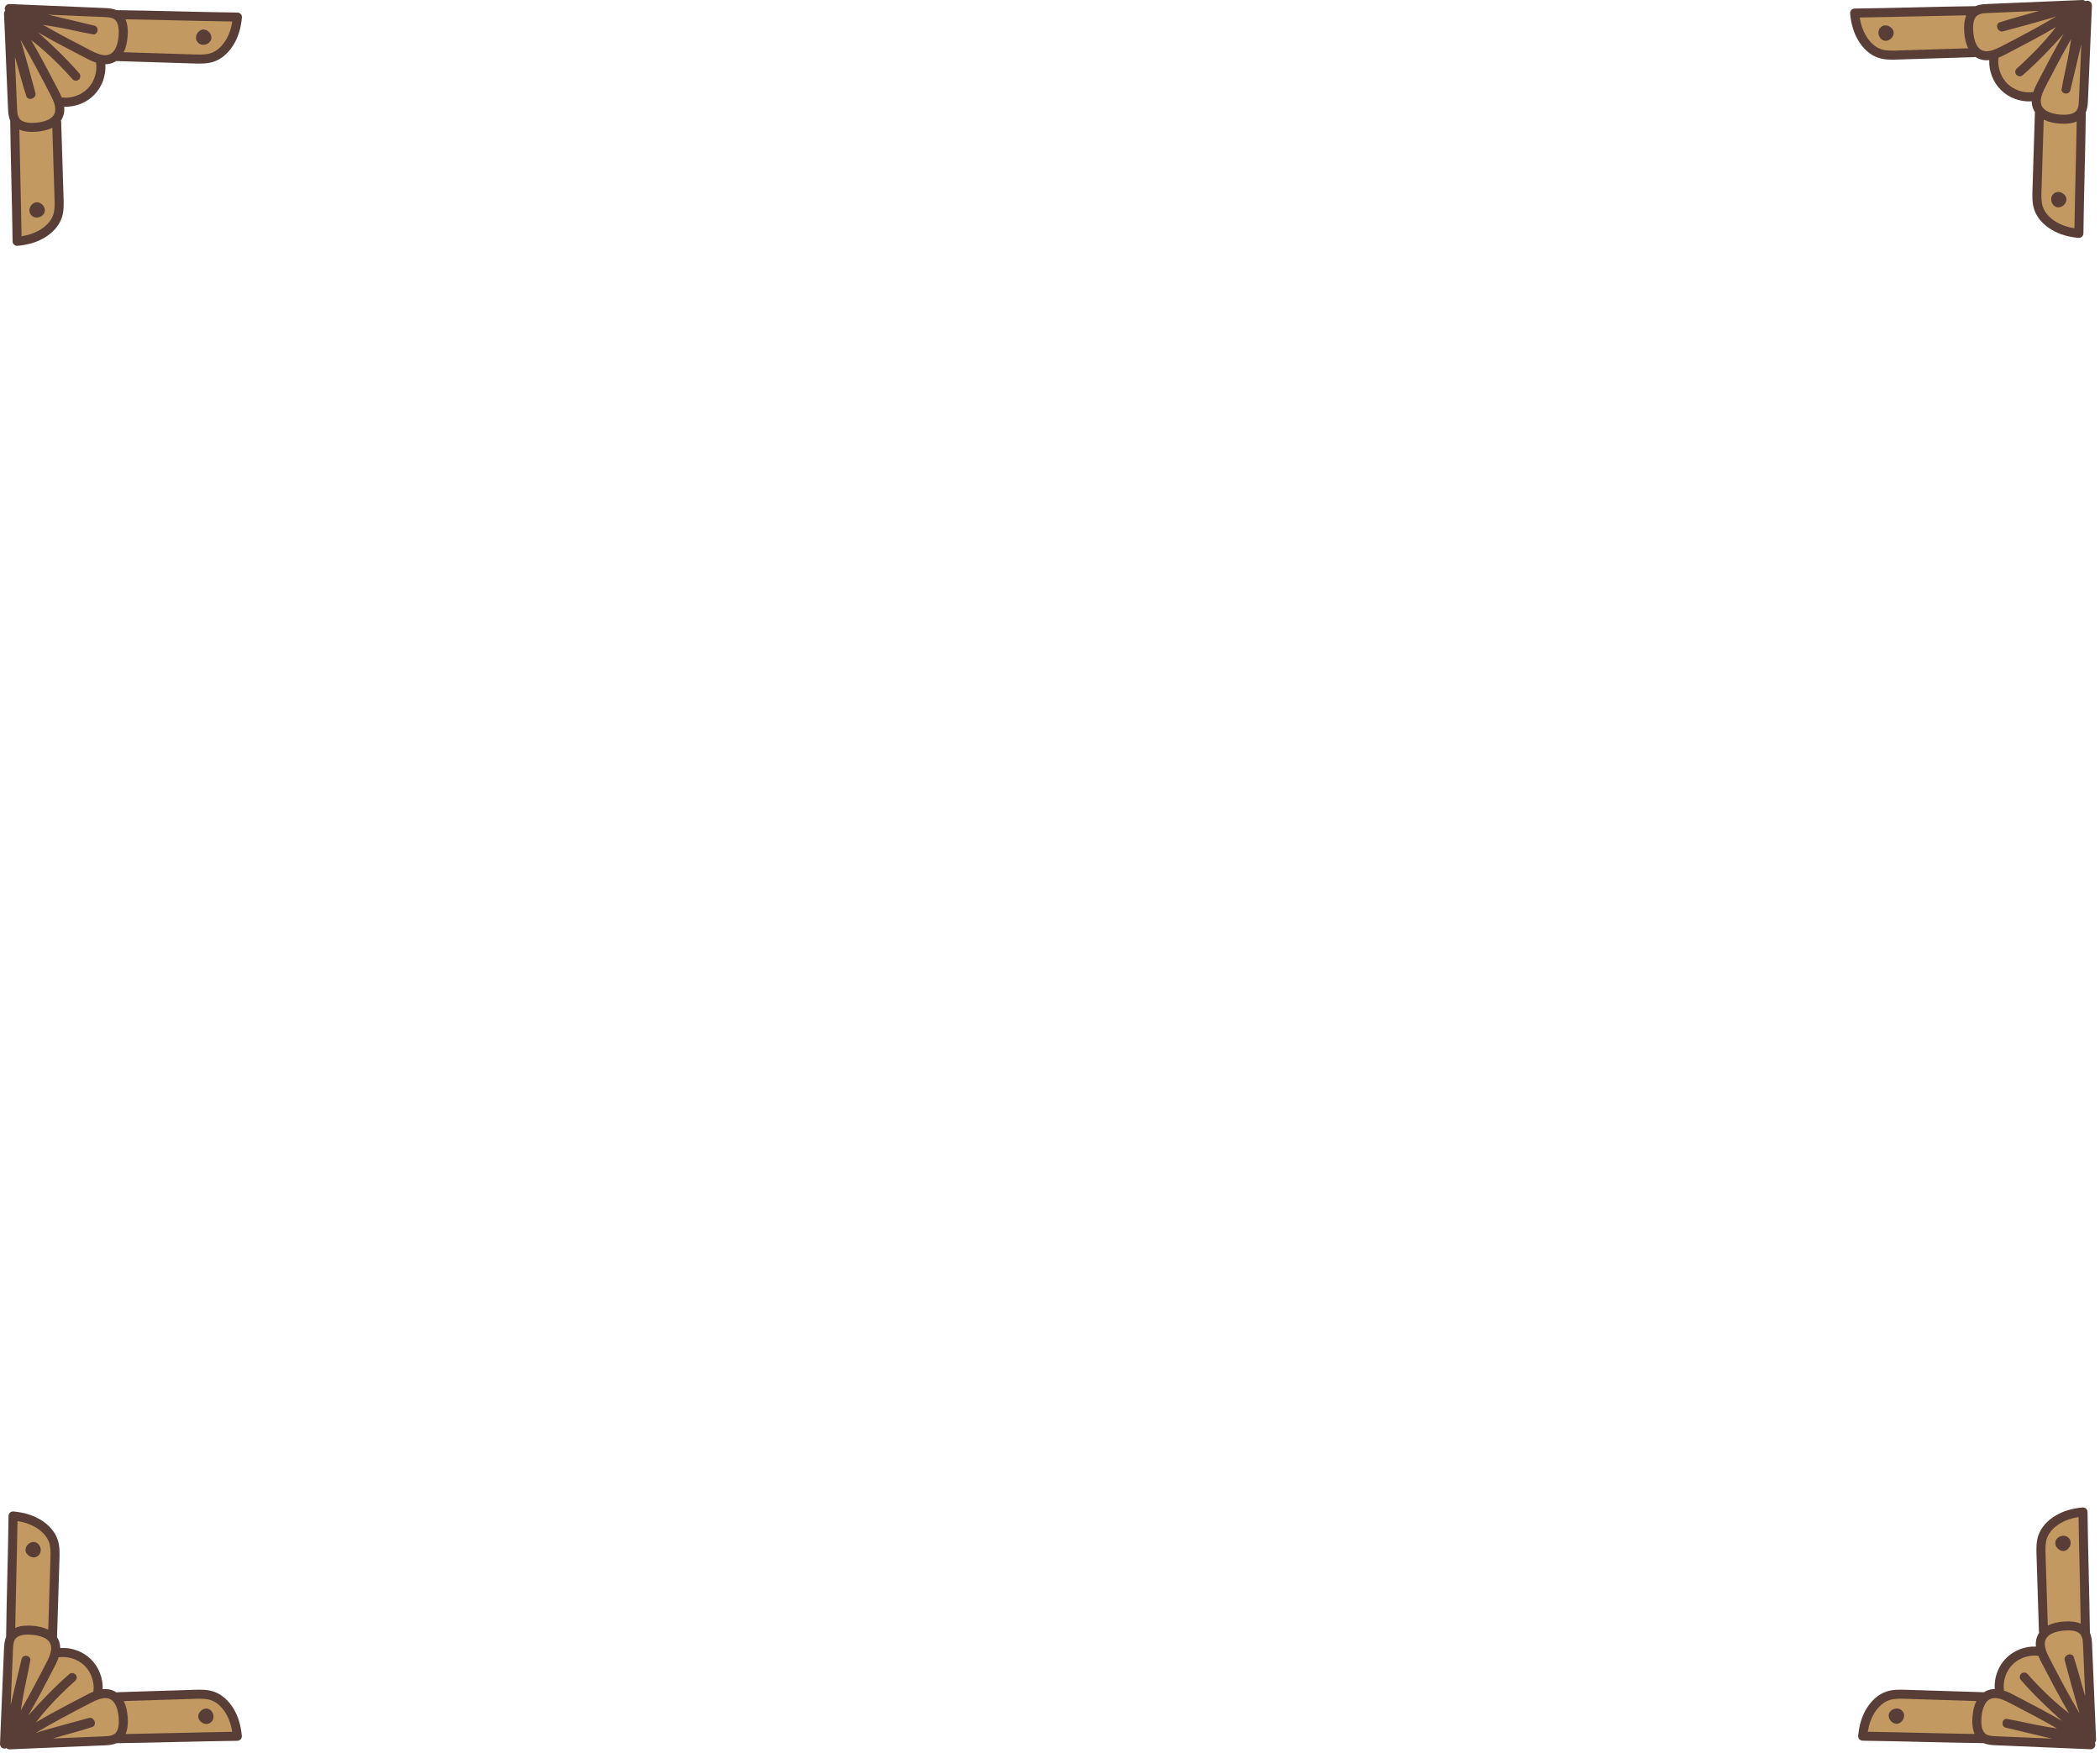 <svg width="521" height="435" viewBox="0 0 521 435" fill="none" xmlns="http://www.w3.org/2000/svg">
<path d="M25.796 3.148C26.592 3.18 27.584 3.222 28.424 3.589L28.688 3.704L28.989 3.683C33.588 3.739 38.796 3.861 43.835 3.98L43.938 3.982C48.98 4.102 54.194 4.225 58.855 4.281C58.618 6.717 58.039 8.647 57.033 10.353C55.911 12.261 54.363 13.626 52.674 14.199C51.579 14.57 50.426 14.618 49.544 14.618C49.095 14.618 48.652 14.604 48.223 14.59L29.149 13.994L28.639 13.859L28.209 14.153C28.015 14.283 27.811 14.394 27.599 14.484C27.147 14.675 26.667 14.769 26.131 14.771L24.884 14.776L24.973 16.018C25.149 18.462 24.248 20.959 22.564 22.695C20.948 24.364 18.661 25.321 16.293 25.321C16.183 25.321 16.074 25.319 15.964 25.315L14.616 25.263L14.761 26.604C14.843 27.36 14.759 28.02 14.502 28.623C14.41 28.84 14.295 29.052 14.159 29.25L13.836 29.723L14.013 30.263L14.61 49.245C14.654 50.655 14.704 52.252 14.218 53.678C13.645 55.36 12.277 56.901 10.367 58.018C8.656 59.019 6.723 59.596 4.286 59.833C4.23 55.179 4.106 49.843 3.986 44.681C3.875 39.898 3.751 34.477 3.691 29.895L3.688 29.66L3.593 29.445C3.226 28.607 3.184 27.616 3.15 26.82L2.164 3.376L2.683 2.808L2.374 2.166L25.795 3.15L25.796 3.148Z" fill="#C29961"/>
<path d="M49.372 10.781C50.388 11.547 52.107 10.935 52.408 9.701C52.71 8.468 51.467 7.134 50.213 7.346C48.959 7.557 47.828 9.618 49.372 10.781Z" fill="#593E37"/>
<path d="M8.882 50.205C7.628 50.416 6.498 52.477 8.042 53.64C9.057 54.406 10.776 53.794 11.078 52.56C11.38 51.327 10.136 49.993 8.882 50.205Z" fill="#593E37"/>
<path d="M1 3.404L1.987 26.867C2.024 27.741 2.072 28.874 2.526 29.91C2.584 34.442 2.704 39.656 2.821 44.706C2.941 49.902 3.065 55.275 3.12 59.893C3.124 60.206 3.259 60.503 3.492 60.712C3.725 60.922 4.028 61.027 4.347 60.994C6.981 60.745 9.082 60.118 10.956 59.021C13.106 57.763 14.658 55.998 15.321 54.051C15.874 52.427 15.822 50.716 15.774 49.207L15.177 30.212C15.174 30.105 15.154 30.001 15.121 29.904C15.299 29.644 15.45 29.369 15.575 29.076C15.94 28.218 16.013 27.333 15.92 26.477C18.687 26.583 21.466 25.502 23.402 23.504C25.339 21.507 26.335 18.694 26.137 15.934C26.776 15.932 27.424 15.821 28.056 15.555C28.339 15.435 28.608 15.288 28.86 15.12C28.942 15.14 29.026 15.155 29.113 15.157L48.186 15.753C49.697 15.8 51.413 15.855 53.048 15.3C55.002 14.638 56.773 13.091 58.037 10.942C59.139 9.071 59.769 6.973 60.019 4.342C60.05 4.031 59.947 3.72 59.737 3.487C59.527 3.255 59.23 3.12 58.917 3.116C54.287 3.06 49.04 2.937 43.964 2.817C38.883 2.697 33.627 2.574 28.986 2.518L28.972 2.518C28.944 2.518 28.918 2.52 28.891 2.523C27.852 2.07 26.719 2.022 25.845 1.986L2.35 1C2.335 1 2.318 1 2.303 1C1.829 1 1.403 1.299 1.245 1.75C1.145 2.037 1.168 2.344 1.294 2.605C1.099 2.818 0.988 3.103 1.001 3.406L1 3.404ZM13.198 53.33C12.709 54.767 11.509 56.102 9.823 57.089C8.529 57.846 7.084 58.34 5.345 58.614C5.283 54.279 5.171 49.393 5.062 44.654C4.964 40.436 4.864 36.1 4.8 32.15C5.867 32.623 7.231 32.806 8.885 32.692C10.513 32.582 11.887 32.248 12.979 31.704L13.532 49.277C13.575 50.66 13.619 52.09 13.197 53.33L13.198 53.33ZM13.511 28.201C12.774 29.934 10.202 30.359 8.734 30.459C8.458 30.477 8.196 30.487 7.945 30.487C6.36 30.487 5.296 30.112 4.777 29.369C4.765 29.351 4.753 29.331 4.74 29.312C4.703 29.127 4.619 28.957 4.502 28.819C4.309 28.264 4.261 27.575 4.227 26.774L3.695 14.114C4.691 17.429 5.521 20.81 6.598 24.061C7.343 25.142 9.156 24.235 8.762 22.984C7.706 19.034 6.627 15.089 5.495 11.16C5.335 10.743 5.198 10.31 5.071 9.869C7.618 14.089 10.054 18.76 12.44 23.337C13.276 24.943 14.118 26.775 13.511 28.203L13.511 28.201ZM21.792 21.947C20.159 23.63 17.642 24.489 15.315 24.18C15.022 23.442 14.682 22.789 14.417 22.28C12.245 18.113 10.027 13.863 7.71 9.919C10.192 11.828 12.519 13.913 14.914 16.355C15.986 17.445 17.03 18.562 18.048 19.704C18.254 19.91 18.54 20.029 18.831 20.028C19.782 20.058 20.312 18.793 19.614 18.139C16.469 14.524 12.993 11.215 9.425 8.019C13.223 10.221 17.286 12.333 21.273 14.406C21.924 14.745 22.823 15.211 23.838 15.539C24.174 17.817 23.393 20.293 21.792 21.945L21.792 21.947ZM31.131 4.786C35.195 4.849 39.613 4.954 43.911 5.055C48.54 5.163 53.313 5.276 57.636 5.338C57.362 7.075 56.865 8.516 56.105 9.807C55.115 11.492 53.773 12.689 52.328 13.179C51.078 13.603 49.644 13.556 48.257 13.513L30.688 12.964C31.233 11.872 31.568 10.5 31.679 8.873C31.791 7.218 31.606 5.852 31.131 4.785L31.131 4.786ZM28.35 4.77C29.211 5.371 29.577 6.7 29.441 8.722C29.341 10.187 28.914 12.756 27.18 13.492C26.839 13.637 26.477 13.698 26.099 13.698C24.89 13.698 23.53 13.058 22.301 12.418C18.387 10.384 14.399 8.31 10.68 6.159C11.607 6.297 12.556 6.448 13.255 6.582C16.61 7.104 19.933 8.001 23.259 8.549C24.444 8.459 24.564 6.63 23.409 6.358C19.603 5.423 15.781 4.55 11.967 3.643L25.751 4.222C26.843 4.267 27.729 4.336 28.351 4.77L28.35 4.77Z" fill="#593E37"/>
<path d="M495.228 431.852C494.432 431.82 493.44 431.778 492.6 431.411L492.337 431.296L492.036 431.317C487.437 431.261 482.228 431.139 477.19 431.02L477.087 431.018C472.045 430.898 466.83 430.775 462.17 430.719C462.406 428.283 462.985 426.353 463.991 424.647C465.114 422.739 466.661 421.374 468.35 420.801C469.446 420.43 470.599 420.382 471.481 420.382C471.93 420.382 472.372 420.396 472.801 420.41L491.875 421.006L492.385 421.141L492.816 420.847C493.009 420.717 493.213 420.606 493.425 420.516C493.877 420.325 494.357 420.231 494.894 420.228L496.141 420.224L496.051 418.982C495.875 416.538 496.776 414.041 498.46 412.305C500.077 410.635 502.363 409.679 504.732 409.679C504.841 409.679 504.951 409.681 505.06 409.685L506.409 409.737L506.263 408.396C506.182 407.64 506.266 406.98 506.522 406.377C506.614 406.16 506.729 405.948 506.866 405.751L507.189 405.277L507.011 404.737L506.415 385.754C506.37 384.345 506.32 382.748 506.806 381.322C507.38 379.64 508.747 378.099 510.657 376.982C512.368 375.981 514.302 375.404 516.739 375.167C516.795 379.821 516.918 385.157 517.038 390.319C517.149 395.102 517.274 400.523 517.333 405.105L517.337 405.34L517.431 405.555C517.798 406.393 517.84 407.383 517.874 408.18L518.86 431.624L518.341 432.192L518.65 432.834L495.229 431.85L495.228 431.852Z" fill="#C29961"/>
<path d="M471.652 424.219C470.637 423.453 468.918 424.065 468.616 425.299C468.314 426.532 469.558 427.866 470.812 427.654C472.066 427.443 473.196 425.382 471.652 424.219Z" fill="#593E37"/>
<path d="M512.142 384.796C513.396 384.584 514.527 382.524 512.982 381.36C511.967 380.594 510.248 381.206 509.946 382.44C509.644 383.673 510.888 385.007 512.142 384.796Z" fill="#593E37"/>
<path d="M520.024 431.596L519.037 408.133C519 407.259 518.952 406.126 518.499 405.091C518.44 400.558 518.32 395.344 518.204 390.294C518.084 385.098 517.959 379.725 517.904 375.107C517.901 374.794 517.766 374.497 517.533 374.288C517.299 374.078 516.996 373.973 516.677 374.006C514.043 374.255 511.943 374.882 510.069 375.979C507.918 377.237 506.367 379.003 505.704 380.949C505.15 382.573 505.203 384.284 505.25 385.793L505.847 404.788C505.851 404.895 505.87 404.999 505.903 405.096C505.726 405.356 505.574 405.631 505.45 405.924C505.085 406.782 505.011 407.667 505.105 408.523C502.338 408.417 499.558 409.498 497.622 411.496C495.685 413.493 494.69 416.306 494.888 419.066C494.248 419.068 493.6 419.179 492.968 419.445C492.685 419.565 492.417 419.712 492.164 419.88C492.082 419.859 491.999 419.846 491.911 419.843L472.839 419.247C471.327 419.2 469.611 419.145 467.976 419.7C466.023 420.362 464.251 421.909 462.988 424.058C461.885 425.929 461.256 428.027 461.005 430.658C460.975 430.969 461.077 431.28 461.287 431.513C461.497 431.745 461.794 431.88 462.108 431.884C466.737 431.94 471.984 432.063 477.06 432.183C482.142 432.303 487.397 432.426 492.038 432.482H492.052C492.08 432.482 492.107 432.48 492.134 432.477C493.172 432.93 494.305 432.978 495.179 433.014L518.675 434C518.69 434 518.706 434 518.721 434C519.196 434 519.621 433.701 519.78 433.25C519.88 432.963 519.857 432.656 519.731 432.395C519.925 432.182 520.036 431.897 520.023 431.594L520.024 431.596ZM507.826 381.67C508.316 380.233 509.515 378.898 511.201 377.911C512.495 377.154 513.94 376.66 515.679 376.386C515.741 380.72 515.853 385.607 515.963 390.346C516.061 394.564 516.161 398.9 516.225 402.85C515.157 402.377 513.794 402.194 512.14 402.308C510.512 402.418 509.137 402.752 508.045 403.296L507.493 385.723C507.45 384.34 507.405 382.91 507.827 381.67H507.826ZM507.514 406.799C508.25 405.066 510.823 404.641 512.29 404.541C512.566 404.523 512.829 404.513 513.079 404.513C514.664 404.513 515.728 404.888 516.247 405.631C516.26 405.649 516.271 405.669 516.284 405.688C516.322 405.873 516.406 406.043 516.522 406.181C516.716 406.736 516.763 407.425 516.797 408.226L517.33 420.886C516.333 417.571 515.503 414.19 514.426 410.939C513.682 409.858 511.868 410.765 512.262 412.016C513.318 415.966 514.397 419.911 515.529 423.84C515.69 424.257 515.826 424.69 515.953 425.131C513.407 420.91 510.971 416.24 508.585 411.663C507.748 410.057 506.907 408.225 507.514 406.797V406.799ZM499.233 413.053C500.866 411.37 503.382 410.511 505.71 410.821C506.002 411.558 506.342 412.211 506.607 412.72C508.78 416.887 510.998 421.137 513.315 425.081C510.832 423.172 508.506 421.087 506.111 418.646C505.038 417.555 503.994 416.438 502.976 415.296C502.77 415.09 502.485 414.971 502.193 414.972C501.242 414.942 500.712 416.207 501.41 416.861C504.556 420.476 508.031 423.785 511.599 426.981C507.802 424.779 503.739 422.667 499.752 420.594C499.1 420.255 498.201 419.788 497.186 419.461C496.851 417.182 497.631 414.707 499.233 413.055V413.053ZM489.894 430.214C485.829 430.151 481.411 430.046 477.114 429.945C472.484 429.837 467.712 429.724 463.389 429.662C463.663 427.925 464.159 426.484 464.919 425.193C465.91 423.508 467.251 422.311 468.696 421.821C469.946 421.397 471.381 421.444 472.768 421.487L490.336 422.036C489.791 423.128 489.457 424.5 489.346 426.127C489.234 427.782 489.418 429.148 489.894 430.215V430.214ZM492.675 430.23C491.813 429.629 491.447 428.3 491.584 426.278C491.684 424.813 492.11 422.244 493.845 421.508C494.185 421.363 494.547 421.302 494.925 421.302C496.135 421.302 497.494 421.942 498.724 422.582C502.637 424.616 506.626 426.69 510.345 428.841C509.417 428.703 508.468 428.552 507.769 428.418C504.415 427.896 501.092 426.999 497.765 426.451C496.58 426.542 496.46 428.37 497.615 428.642C501.422 429.577 505.243 430.45 509.057 431.357L495.274 430.778C494.182 430.733 493.296 430.664 492.673 430.23H492.675Z" fill="#593E37"/>
<path d="M516.852 24.796C516.82 25.592 516.778 26.584 516.411 27.425L516.296 27.688L516.317 27.989C516.261 32.588 516.139 37.797 516.02 42.835L516.018 42.938C515.898 47.98 515.775 53.194 515.719 57.855C513.283 57.618 511.353 57.039 509.647 56.033C507.739 54.911 506.374 53.363 505.801 51.674C505.43 50.579 505.382 49.426 505.382 48.544C505.382 48.095 505.396 47.652 505.41 47.223L506.006 28.15L506.141 27.639L505.847 27.209C505.717 27.015 505.606 26.812 505.516 26.599C505.325 26.147 505.231 25.667 505.228 25.131L505.224 23.884L503.982 23.974C501.538 24.149 499.041 23.249 497.305 21.564C495.635 19.948 494.679 17.661 494.679 15.293C494.679 15.183 494.681 15.074 494.685 14.964L494.737 13.616L493.396 13.761C492.64 13.843 491.98 13.759 491.377 13.503C491.16 13.411 490.948 13.295 490.751 13.159L490.277 12.836L489.737 13.013L470.754 13.61C469.345 13.654 467.748 13.704 466.322 13.218C464.64 12.645 463.099 11.278 461.982 9.367C460.981 7.656 460.404 5.723 460.167 3.286C464.821 3.23 470.157 3.106 475.319 2.986C480.102 2.875 485.523 2.751 490.105 2.691L490.34 2.688L490.555 2.593C491.393 2.226 492.383 2.184 493.18 2.151L516.624 1.164L517.192 1.683L517.834 1.374L516.85 24.795L516.852 24.796Z" fill="#C29961"/>
<path d="M509.218 48.372C508.453 49.387 509.065 51.106 510.299 51.408C511.532 51.71 512.866 50.467 512.654 49.212C512.442 47.958 510.382 46.828 509.218 48.372Z" fill="#593E37"/>
<path d="M469.795 7.882C469.584 6.628 467.523 5.498 466.36 7.042C465.594 8.057 466.206 9.776 467.44 10.078C468.673 10.38 470.007 9.137 469.795 7.882Z" fill="#593E37"/>
<path d="M516.596 -3.04898e-06L493.133 0.987C492.259 1.024 491.126 1.072 490.091 1.526C485.558 1.584 480.344 1.704 475.294 1.821C470.098 1.941 464.725 2.065 460.107 2.12C459.794 2.124 459.497 2.259 459.288 2.492C459.078 2.725 458.973 3.028 459.006 3.347C459.255 5.981 459.882 8.082 460.979 9.956C462.237 12.106 464.003 13.658 465.949 14.321C467.573 14.874 469.284 14.822 470.793 14.774L489.788 14.177C489.895 14.174 489.999 14.154 490.096 14.121C490.356 14.299 490.631 14.45 490.924 14.575C491.782 14.94 492.667 15.013 493.523 14.92C493.417 17.687 494.498 20.466 496.496 22.402C498.493 24.339 501.306 25.335 504.066 25.137C504.068 25.776 504.179 26.424 504.445 27.056C504.565 27.339 504.712 27.608 504.88 27.86C504.859 27.942 504.846 28.026 504.843 28.113L504.247 47.186C504.2 48.697 504.145 50.413 504.7 52.048C505.362 54.002 506.909 55.773 509.058 57.037C510.929 58.139 513.027 58.769 515.658 59.019C515.969 59.05 516.28 58.947 516.513 58.737C516.745 58.527 516.88 58.23 516.884 57.917C516.94 53.287 517.063 48.04 517.183 42.964C517.303 37.883 517.426 32.627 517.482 27.986L517.482 27.972C517.482 27.944 517.48 27.918 517.477 27.891C517.93 26.852 517.978 25.719 518.014 24.845L519 1.35C519 1.335 519 1.318 519 1.303C519 0.829 518.701 0.403 518.25 0.245C517.963 0.145 517.656 0.168 517.395 0.294C517.182 0.099 516.897 -0.012 516.594 0.001L516.596 -3.04898e-06ZM466.67 12.198C465.233 11.709 463.898 10.509 462.911 8.823C462.154 7.529 461.66 6.084 461.386 4.345C465.72 4.283 470.607 4.171 475.346 4.062C479.564 3.964 483.9 3.864 487.85 3.8C487.377 4.867 487.194 6.231 487.308 7.885C487.418 9.513 487.752 10.887 488.296 11.979L470.723 12.532C469.34 12.575 467.91 12.619 466.67 12.197L466.67 12.198ZM491.799 12.511C490.066 11.774 489.641 9.202 489.541 7.734C489.523 7.458 489.513 7.196 489.513 6.945C489.513 5.36 489.888 4.296 490.631 3.777C490.649 3.765 490.669 3.753 490.688 3.74C490.873 3.703 491.043 3.619 491.181 3.502C491.736 3.309 492.425 3.261 493.226 3.227L505.886 2.695C502.571 3.691 499.19 4.521 495.939 5.598C494.858 6.343 495.765 8.156 497.016 7.762C500.966 6.706 504.911 5.627 508.84 4.495C509.257 4.335 509.69 4.198 510.131 4.071C505.91 6.618 501.24 9.054 496.663 11.44C495.057 12.276 493.225 13.118 491.797 12.511L491.799 12.511ZM498.053 20.792C496.37 19.159 495.511 16.642 495.821 14.315C496.558 14.022 497.211 13.682 497.72 13.417C501.887 11.245 506.137 9.027 510.081 6.71C508.172 9.192 506.087 11.519 503.646 13.914C502.555 14.986 501.438 16.03 500.296 17.048C500.09 17.254 499.971 17.54 499.972 17.831C499.942 18.782 501.207 19.312 501.861 18.614C505.476 15.469 508.785 11.993 511.981 8.425C509.779 12.223 507.667 16.286 505.594 20.273C505.255 20.924 504.788 21.823 504.461 22.838C502.182 23.174 499.707 22.393 498.055 20.792L498.053 20.792ZM515.214 30.131C515.151 34.195 515.046 38.613 514.945 42.911C514.837 47.54 514.724 52.313 514.662 56.636C512.925 56.362 511.484 55.865 510.193 55.105C508.508 54.115 507.311 52.773 506.821 51.328C506.397 50.079 506.444 48.644 506.487 47.257L507.036 29.688C508.128 30.233 509.5 30.568 511.127 30.679C512.782 30.791 514.148 30.606 515.215 30.131L515.214 30.131ZM515.23 27.35C514.629 28.211 513.3 28.577 511.278 28.441C509.813 28.341 507.244 27.914 506.508 26.18C506.363 25.839 506.302 25.477 506.302 25.099C506.302 23.89 506.942 22.53 507.582 21.301C509.616 17.387 511.69 13.399 513.841 9.68C513.703 10.607 513.552 11.556 513.418 12.255C512.896 15.61 511.999 18.933 511.451 22.259C511.542 23.444 513.37 23.564 513.642 22.409C514.577 18.603 515.45 14.781 516.357 10.967L515.778 24.751C515.733 25.843 515.664 26.729 515.23 27.351L515.23 27.35Z" fill="#593E37"/>
<path d="M2.147 409.228C2.18 408.432 2.222 407.44 2.589 406.6L2.704 406.336L2.683 406.036C2.739 401.437 2.861 396.228 2.98 391.189L2.982 391.087C3.102 386.045 3.225 380.83 3.281 376.169C5.717 376.406 7.647 376.985 9.353 377.991C11.261 379.114 12.626 380.661 13.199 382.35C13.57 383.446 13.618 384.598 13.618 385.481C13.618 385.929 13.604 386.372 13.59 386.801L12.994 405.875L12.859 406.385L13.153 406.815C13.283 407.009 13.394 407.213 13.484 407.425C13.675 407.877 13.769 408.357 13.771 408.894L13.776 410.141L15.018 410.051C17.462 409.875 19.959 410.776 21.695 412.46C23.364 414.077 24.321 416.363 24.321 418.732C24.321 418.841 24.319 418.951 24.315 419.06L24.263 420.409L25.604 420.263C26.36 420.181 27.02 420.265 27.623 420.522C27.84 420.614 28.052 420.729 28.249 420.866L28.723 421.188L29.263 421.011L48.245 420.415C49.655 420.37 51.252 420.32 52.678 420.806C54.359 421.38 55.901 422.747 57.018 424.657C58.019 426.368 58.596 428.302 58.832 430.739C54.179 430.795 48.843 430.918 43.681 431.038C38.898 431.149 33.477 431.274 28.895 431.333L28.66 431.337L28.445 431.431C27.607 431.798 26.616 431.84 25.82 431.874L2.376 432.86L1.808 432.341L1.166 432.65L2.15 409.229L2.147 409.228Z" fill="#C29961"/>
<path d="M9.781 385.652C10.547 384.637 9.935 382.918 8.701 382.616C7.468 382.314 6.134 383.558 6.346 384.812C6.557 386.066 8.618 387.197 9.781 385.652Z" fill="#593E37"/>
<path d="M49.205 426.142C49.416 427.396 51.477 428.527 52.64 426.982C53.406 425.967 52.794 424.248 51.56 423.946C50.327 423.644 48.993 424.888 49.205 426.142Z" fill="#593E37"/>
<path d="M2.403 434.024L25.867 433.037C26.741 433 27.873 432.952 28.909 432.499C33.442 432.44 38.656 432.32 43.706 432.204C48.902 432.084 54.275 431.959 58.893 431.904C59.206 431.901 59.503 431.766 59.712 431.533C59.922 431.299 60.027 430.996 59.994 430.677C59.745 428.043 59.118 425.943 58.021 424.069C56.763 421.918 54.997 420.367 53.051 419.704C51.426 419.15 49.715 419.203 48.207 419.25L29.212 419.847C29.105 419.851 29.001 419.87 28.904 419.903C28.644 419.726 28.369 419.574 28.076 419.45C27.218 419.085 26.332 419.011 25.477 419.105C25.583 416.338 24.502 413.558 22.504 411.622C20.507 409.685 17.694 408.69 14.934 408.888C14.932 408.248 14.821 407.6 14.555 406.968C14.435 406.685 14.288 406.417 14.12 406.164C14.14 406.082 14.154 405.999 14.157 405.911L14.753 386.839C14.8 385.327 14.855 383.611 14.3 381.976C13.638 380.023 12.091 378.251 9.942 376.988C8.071 375.885 5.973 375.256 3.342 375.005C3.031 374.975 2.72 375.077 2.487 375.287C2.255 375.497 2.119 375.794 2.116 376.108C2.06 380.737 1.937 385.984 1.817 391.06C1.697 396.142 1.574 401.397 1.518 406.038L1.518 406.052C1.518 406.08 1.52 406.107 1.522 406.134C1.07 407.172 1.022 408.305 0.986 409.179L-5.13956e-06 432.675C-5.14091e-06 432.69 -5.14236e-06 432.706 -5.14371e-06 432.721C-5.18599e-06 433.196 0.299 433.621 0.75 433.78C1.037 433.88 1.344 433.857 1.605 433.731C1.818 433.925 2.103 434.036 2.406 434.023L2.403 434.024ZM52.33 421.826C53.767 422.316 55.102 423.515 56.089 425.201C56.846 426.495 57.34 427.94 57.614 429.679C53.279 429.741 48.393 429.853 43.654 429.963C39.436 430.061 35.1 430.161 31.15 430.225C31.622 429.157 31.806 427.794 31.692 426.14C31.582 424.512 31.248 423.137 30.704 422.045L48.277 421.493C49.66 421.45 51.09 421.405 52.33 421.827L52.33 421.826ZM27.201 421.514C28.934 422.25 29.359 424.823 29.459 426.29C29.477 426.566 29.487 426.829 29.487 427.079C29.487 428.664 29.112 429.728 28.369 430.247C28.351 430.26 28.331 430.271 28.312 430.284C28.127 430.322 27.957 430.405 27.819 430.522C27.264 430.716 26.575 430.763 25.774 430.797L13.114 431.33C16.429 430.333 19.81 429.503 23.061 428.426C24.142 427.682 23.235 425.868 21.984 426.262C18.034 427.318 14.089 428.397 10.16 429.529C9.743 429.69 9.31 429.826 8.869 429.953C13.089 427.407 17.76 424.971 22.337 422.585C23.943 421.748 25.775 420.907 27.203 421.514L27.201 421.514ZM20.947 413.233C22.63 414.866 23.489 417.382 23.179 419.71C22.441 420.002 21.788 420.342 21.28 420.607C17.113 422.78 12.862 424.998 8.919 427.315C10.828 424.832 12.912 422.506 15.354 420.111C16.445 419.038 17.562 417.994 18.704 416.976C18.91 416.77 19.029 416.485 19.028 416.193C19.058 415.242 17.793 414.712 17.139 415.41C13.524 418.556 10.214 422.031 7.018 425.599C9.221 421.802 11.333 417.739 13.406 413.751C13.745 413.1 14.211 412.201 14.539 411.186C16.817 410.851 19.293 411.631 20.945 413.233L20.947 413.233ZM3.786 403.894C3.849 399.829 3.954 395.411 4.055 391.114C4.163 386.484 4.276 381.712 4.338 377.389C6.074 377.663 7.515 378.159 8.807 378.919C10.492 379.91 11.689 381.251 12.179 382.696C12.603 383.946 12.556 385.381 12.513 386.768L11.964 404.336C10.872 403.791 9.5 403.457 7.873 403.346C6.218 403.234 4.852 403.418 3.785 403.894L3.786 403.894ZM3.77 406.675C4.37 405.813 5.7 405.447 7.721 405.584C9.187 405.684 11.755 406.11 12.492 407.845C12.637 408.185 12.698 408.547 12.698 408.925C12.698 410.135 12.058 411.494 11.418 412.724C9.383 416.637 7.309 420.626 5.158 424.345C5.297 423.417 5.448 422.468 5.582 421.769C6.104 418.415 7.001 415.092 7.549 411.765C7.458 410.58 5.63 410.46 5.357 411.615C4.423 415.422 3.55 419.243 2.643 423.057L3.222 409.274C3.267 408.182 3.336 407.296 3.77 406.673L3.77 406.675Z" fill="#593E37"/>
</svg>
